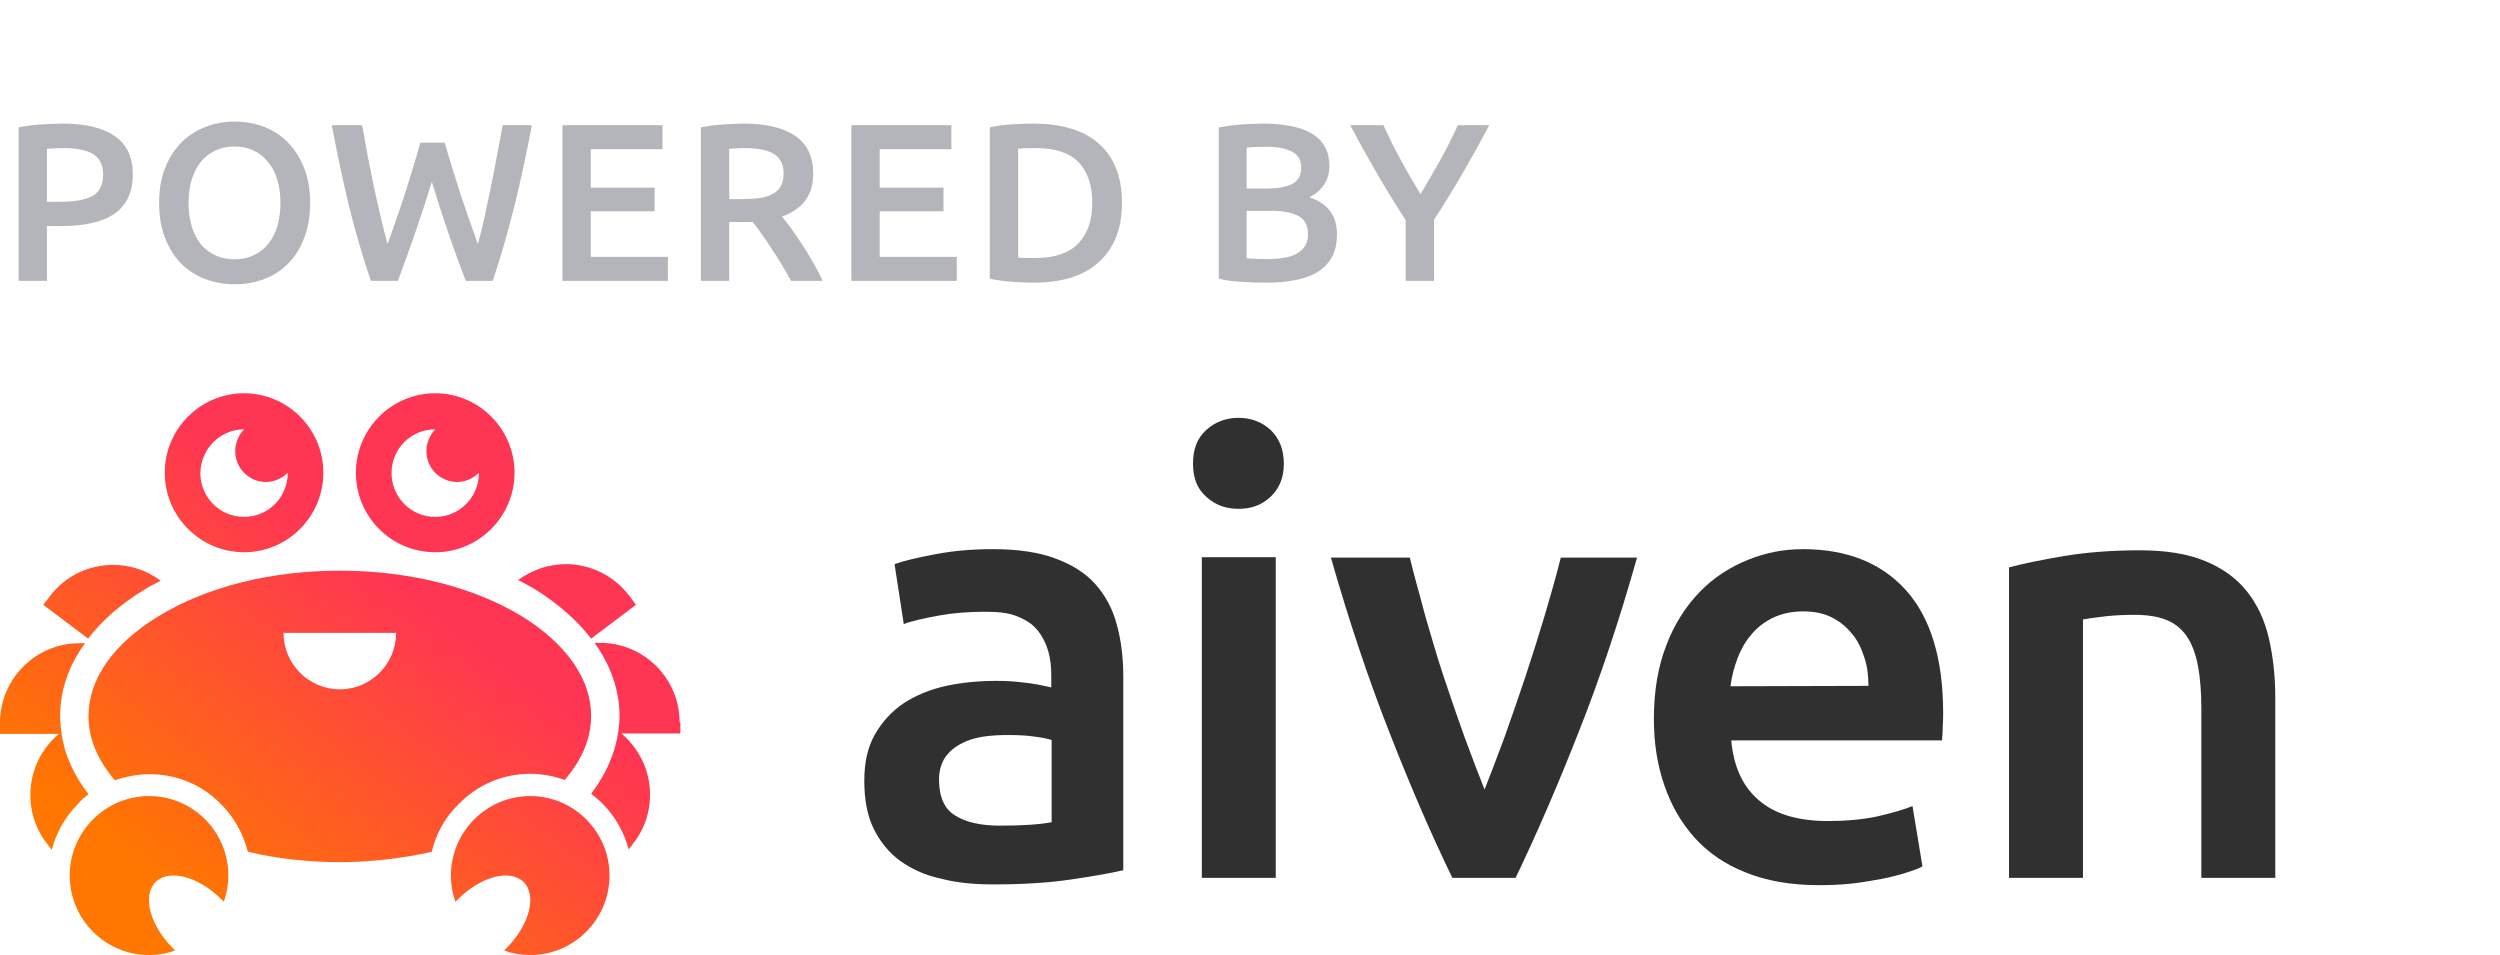 <svg width="89" height="34" viewBox="0 0 89 34" fill="none" xmlns="http://www.w3.org/2000/svg">
<path d="M35.365 19.55C36.238 19.55 36.975 19.66 37.561 19.878C38.161 20.097 38.639 20.398 38.993 20.794C39.348 21.191 39.607 21.669 39.757 22.23C39.907 22.776 39.989 23.392 39.989 24.075V30.979C39.593 31.074 38.98 31.184 38.148 31.307C37.329 31.43 36.402 31.485 35.365 31.485C34.697 31.485 34.056 31.43 33.497 31.279C32.924 31.157 32.46 30.938 32.051 30.651C31.656 30.364 31.342 29.981 31.11 29.516C30.878 29.051 30.769 28.477 30.769 27.794C30.769 27.137 30.892 26.59 31.151 26.139C31.41 25.688 31.751 25.319 32.174 25.032C32.597 24.759 33.115 24.54 33.688 24.417C34.261 24.294 34.847 24.239 35.488 24.239C35.774 24.239 36.088 24.253 36.402 24.294C36.729 24.321 37.056 24.39 37.425 24.472V24.048C37.425 23.747 37.397 23.446 37.316 23.173C37.234 22.899 37.111 22.653 36.934 22.435C36.756 22.216 36.525 22.066 36.211 21.942C35.925 21.82 35.543 21.779 35.093 21.779C34.479 21.779 33.933 21.82 33.415 21.915C32.91 22.011 32.501 22.093 32.174 22.216L31.846 20.083C32.188 19.96 32.665 19.851 33.306 19.728C33.961 19.605 34.629 19.55 35.365 19.55ZM35.584 29.393C36.402 29.393 37.016 29.352 37.438 29.27V26.344C37.302 26.303 37.084 26.249 36.811 26.221C36.538 26.18 36.224 26.167 35.897 26.167C35.611 26.167 35.311 26.18 35.024 26.221C34.738 26.262 34.452 26.344 34.233 26.468C33.988 26.59 33.81 26.741 33.647 26.96C33.51 27.178 33.429 27.438 33.429 27.753C33.429 28.381 33.633 28.819 34.015 29.038C34.383 29.27 34.915 29.393 35.584 29.393Z" fill="#303030"/>
<path d="M45.704 16.502C45.704 16.994 45.553 17.39 45.226 17.691C44.899 17.992 44.531 18.115 44.094 18.115C43.644 18.115 43.262 17.978 42.949 17.691C42.621 17.404 42.471 17.021 42.471 16.502C42.471 15.982 42.621 15.599 42.949 15.299C43.276 15.012 43.658 14.875 44.094 14.875C44.517 14.875 44.913 15.012 45.226 15.299C45.54 15.599 45.704 15.996 45.704 16.502ZM45.417 31.252H42.785V19.837H45.417V31.252Z" fill="#303030"/>
<path d="M51.704 31.252C50.981 29.762 50.231 28.04 49.468 26.085C48.704 24.143 48.008 22.052 47.381 19.851H50.19C50.34 20.494 50.545 21.177 50.736 21.915C50.954 22.653 51.159 23.392 51.404 24.116C51.65 24.854 51.895 25.565 52.141 26.249C52.4 26.946 52.632 27.561 52.85 28.108C53.068 27.561 53.3 26.946 53.559 26.249C53.805 25.552 54.05 24.854 54.296 24.116C54.541 23.378 54.773 22.64 54.991 21.915C55.209 21.177 55.4 20.507 55.564 19.851H58.278C57.651 22.079 56.955 24.157 56.191 26.085C55.428 28.026 54.678 29.748 53.955 31.252H51.704Z" fill="#303030"/>
<path d="M58.878 25.593C58.878 24.595 59.028 23.72 59.328 22.954C59.615 22.202 60.024 21.573 60.515 21.068C61.006 20.562 61.579 20.193 62.22 19.933C62.861 19.673 63.502 19.55 64.184 19.55C65.752 19.55 66.98 20.042 67.853 21.013C68.725 21.983 69.176 23.446 69.176 25.374C69.176 25.511 69.176 25.675 69.162 25.866C69.162 26.044 69.148 26.208 69.135 26.358H61.633C61.715 27.274 62.029 27.985 62.602 28.477C63.175 28.983 64.007 29.229 65.084 29.229C65.725 29.229 66.311 29.174 66.83 29.065C67.362 28.942 67.784 28.819 68.085 28.696L68.439 30.842C68.303 30.924 68.098 30.992 67.839 31.074C67.58 31.157 67.307 31.225 66.966 31.293C66.639 31.348 66.298 31.416 65.902 31.457C65.52 31.498 65.139 31.512 64.757 31.512C63.761 31.512 62.888 31.361 62.152 31.061C61.415 30.774 60.801 30.35 60.324 29.817C59.847 29.284 59.492 28.668 59.247 27.944C59.001 27.233 58.878 26.454 58.878 25.593ZM66.516 24.417C66.516 24.048 66.475 23.706 66.366 23.392C66.257 23.064 66.121 22.776 65.916 22.544C65.711 22.298 65.493 22.12 65.193 21.97C64.92 21.833 64.579 21.765 64.184 21.765C63.788 21.765 63.42 21.847 63.106 21.997C62.806 22.148 62.534 22.353 62.343 22.599C62.124 22.845 61.974 23.132 61.852 23.446C61.729 23.774 61.647 24.089 61.606 24.431L66.516 24.417Z" fill="#303030"/>
<path d="M71.494 20.206C71.999 20.07 72.653 19.933 73.472 19.796C74.29 19.66 75.19 19.591 76.172 19.591C77.113 19.591 77.877 19.714 78.504 19.974C79.132 20.234 79.623 20.589 79.991 21.054C80.359 21.519 80.618 22.066 80.768 22.708C80.918 23.351 81 24.061 81 24.827V31.252H78.368V25.251C78.368 24.636 78.327 24.116 78.245 23.692C78.163 23.269 78.027 22.913 77.85 22.653C77.672 22.394 77.427 22.189 77.113 22.066C76.813 21.942 76.418 21.888 75.981 21.888C75.64 21.888 75.313 21.901 74.945 21.942C74.576 21.983 74.317 22.024 74.154 22.052V31.252H71.521V20.206H71.494Z" fill="#303030"/>
<path d="M18.876 27.547C19.299 27.547 19.721 27.63 20.103 27.766C20.717 27.055 21.044 26.29 21.044 25.483C21.044 24.171 20.158 22.913 18.562 21.929C16.844 20.89 14.539 20.316 12.097 20.316C9.642 20.316 7.351 20.89 5.633 21.943C4.023 22.927 3.15 24.185 3.15 25.497C3.15 26.29 3.478 27.069 4.091 27.78C4.487 27.643 4.896 27.561 5.319 27.561C6.287 27.561 7.187 27.93 7.869 28.628C8.347 29.106 8.66 29.694 8.824 30.323C9.861 30.569 10.965 30.692 12.097 30.692C13.229 30.692 14.348 30.555 15.371 30.323C15.521 29.68 15.848 29.092 16.325 28.628C17.007 27.93 17.907 27.547 18.876 27.547ZM12.097 24.54C10.993 24.54 10.092 23.638 10.092 22.53H14.102C14.102 23.638 13.202 24.54 12.097 24.54Z" fill="url(#paint0_linear_456_40925)"/>
<path d="M5.128 20.999C5.319 20.876 5.524 20.767 5.728 20.671H5.714C5.21 20.288 4.61 20.111 4.023 20.111C3.164 20.111 2.318 20.494 1.759 21.245L1.541 21.532L3.137 22.735C3.628 22.093 4.296 21.505 5.128 20.999Z" fill="url(#paint1_linear_456_40925)"/>
<path d="M3.151 28.272C2.619 27.588 2.278 26.837 2.182 26.044C2.155 25.866 2.141 25.675 2.141 25.497C2.141 24.581 2.441 23.692 3.028 22.899H2.823C1.268 22.899 0 24.171 0 25.729V26.126H2.1C1.555 26.577 1.2 27.219 1.105 27.93C1.009 28.682 1.2 29.42 1.664 30.022L1.841 30.254C2.005 29.639 2.319 29.079 2.782 28.614C2.878 28.491 3.014 28.381 3.151 28.272Z" fill="url(#paint2_linear_456_40925)"/>
<path d="M21.044 22.735L22.64 21.532L22.408 21.218C21.849 20.48 21.003 20.083 20.144 20.083C19.558 20.083 18.958 20.275 18.453 20.644H18.439C18.644 20.753 18.849 20.863 19.04 20.972C19.885 21.505 20.553 22.093 21.044 22.735Z" fill="url(#paint3_linear_456_40925)"/>
<path d="M24.195 25.716C24.195 24.157 22.927 22.886 21.372 22.886H21.167C21.74 23.692 22.054 24.567 22.054 25.483C22.054 25.675 22.04 25.852 22.013 26.03C21.904 26.809 21.576 27.561 21.044 28.258C21.181 28.368 21.317 28.477 21.44 28.6C21.904 29.065 22.217 29.625 22.381 30.241L22.558 30.008C23.022 29.407 23.213 28.669 23.117 27.917C23.022 27.206 22.667 26.577 22.122 26.112H24.222V25.716H24.195Z" fill="url(#paint4_linear_456_40925)"/>
<path d="M8.688 19.66C10.243 19.66 11.511 18.388 11.511 16.83C11.511 15.271 10.243 14 8.688 14C7.133 14 5.865 15.271 5.865 16.83C5.865 18.388 7.133 19.66 8.688 19.66ZM8.688 15.285C8.702 15.285 8.702 15.285 8.688 15.285C8.497 15.49 8.374 15.764 8.374 16.064C8.374 16.666 8.865 17.158 9.465 17.158C9.765 17.158 10.038 17.035 10.243 16.83V16.843C10.243 17.705 9.547 18.402 8.688 18.402C7.829 18.402 7.133 17.705 7.133 16.843C7.147 15.969 7.842 15.285 8.688 15.285Z" fill="url(#paint5_linear_456_40925)"/>
<path d="M15.494 19.66C17.048 19.66 18.317 18.388 18.317 16.83C18.317 15.271 17.048 14 15.494 14C13.939 14 12.67 15.271 12.67 16.83C12.67 18.388 13.925 19.66 15.494 19.66ZM15.494 15.285C15.303 15.49 15.18 15.764 15.18 16.064C15.18 16.666 15.671 17.158 16.271 17.158C16.571 17.158 16.844 17.035 17.048 16.83V16.843C17.048 17.705 16.353 18.402 15.494 18.402C14.634 18.402 13.939 17.705 13.939 16.843C13.939 15.969 14.634 15.285 15.494 15.285Z" fill="url(#paint6_linear_456_40925)"/>
<path d="M5.306 28.34C3.751 28.34 2.482 29.612 2.482 31.17C2.482 32.729 3.751 34 5.306 34C5.633 34 5.947 33.945 6.233 33.836C6.206 33.809 6.178 33.781 6.151 33.754C5.333 32.934 5.06 31.881 5.537 31.403C6.015 30.924 7.065 31.198 7.883 32.018C7.911 32.045 7.938 32.072 7.965 32.1C8.074 31.813 8.129 31.498 8.129 31.17C8.129 29.612 6.874 28.34 5.306 28.34Z" fill="url(#paint7_linear_456_40925)"/>
<path d="M18.876 28.34C17.321 28.34 16.053 29.612 16.053 31.17C16.053 31.498 16.107 31.813 16.216 32.1C16.244 32.072 16.271 32.045 16.298 32.018C17.116 31.198 18.167 30.924 18.644 31.403C19.121 31.881 18.849 32.934 18.03 33.754C18.003 33.781 17.976 33.809 17.948 33.836C18.235 33.945 18.549 34 18.876 34C20.431 34 21.699 32.729 21.699 31.17C21.699 29.612 20.431 28.34 18.876 28.34Z" fill="url(#paint8_linear_456_40925)"/>
<path d="M2.232 4.4C3.037 4.4 3.653 4.547 4.08 4.84C4.512 5.133 4.728 5.592 4.728 6.216C4.728 6.541 4.669 6.821 4.552 7.056C4.44 7.285 4.275 7.475 4.056 7.624C3.837 7.768 3.571 7.875 3.256 7.944C2.941 8.013 2.581 8.048 2.176 8.048H1.672V10H0.664V4.536C0.899 4.483 1.157 4.448 1.44 4.432C1.728 4.411 1.992 4.4 2.232 4.4ZM2.304 5.272C2.048 5.272 1.837 5.28 1.672 5.296V7.184H2.16C2.645 7.184 3.019 7.117 3.28 6.984C3.541 6.845 3.672 6.587 3.672 6.208C3.672 6.027 3.637 5.875 3.568 5.752C3.499 5.629 3.403 5.533 3.28 5.464C3.157 5.395 3.011 5.347 2.84 5.32C2.675 5.288 2.496 5.272 2.304 5.272ZM6.712 7.224C6.712 7.528 6.75 7.805 6.824 8.056C6.899 8.301 7.006 8.512 7.144 8.688C7.288 8.859 7.462 8.992 7.664 9.088C7.867 9.184 8.096 9.232 8.352 9.232C8.603 9.232 8.83 9.184 9.032 9.088C9.235 8.992 9.406 8.859 9.544 8.688C9.688 8.512 9.798 8.301 9.872 8.056C9.947 7.805 9.984 7.528 9.984 7.224C9.984 6.92 9.947 6.645 9.872 6.4C9.798 6.149 9.688 5.939 9.544 5.768C9.406 5.592 9.235 5.456 9.032 5.36C8.83 5.264 8.603 5.216 8.352 5.216C8.096 5.216 7.867 5.264 7.664 5.36C7.462 5.456 7.288 5.592 7.144 5.768C7.006 5.944 6.899 6.155 6.824 6.4C6.75 6.645 6.712 6.92 6.712 7.224ZM11.04 7.224C11.04 7.699 10.968 8.117 10.824 8.48C10.686 8.843 10.494 9.147 10.248 9.392C10.008 9.632 9.726 9.813 9.4 9.936C9.075 10.059 8.728 10.12 8.36 10.12C7.992 10.12 7.643 10.059 7.312 9.936C6.987 9.813 6.702 9.632 6.456 9.392C6.216 9.147 6.024 8.843 5.88 8.48C5.736 8.117 5.664 7.699 5.664 7.224C5.664 6.749 5.736 6.333 5.88 5.976C6.024 5.613 6.219 5.309 6.464 5.064C6.715 4.819 7.003 4.635 7.328 4.512C7.654 4.389 7.998 4.328 8.36 4.328C8.723 4.328 9.067 4.389 9.392 4.512C9.718 4.635 10 4.819 10.24 5.064C10.486 5.309 10.68 5.613 10.824 5.976C10.968 6.333 11.04 6.749 11.04 7.224ZM15.829 5.08C15.914 5.368 16.005 5.669 16.101 5.984C16.197 6.293 16.296 6.605 16.397 6.92C16.503 7.229 16.608 7.536 16.709 7.84C16.816 8.139 16.917 8.421 17.013 8.688C17.093 8.4 17.17 8.088 17.245 7.752C17.32 7.411 17.394 7.059 17.469 6.696C17.544 6.328 17.616 5.955 17.685 5.576C17.759 5.197 17.829 4.824 17.893 4.456H18.933C18.746 5.459 18.538 6.424 18.309 7.352C18.079 8.275 17.823 9.157 17.541 10H16.581C16.165 8.923 15.762 7.747 15.373 6.472C15.175 7.117 14.976 7.731 14.773 8.312C14.57 8.893 14.367 9.456 14.165 10H13.205C12.917 9.157 12.658 8.275 12.429 7.352C12.205 6.424 11.999 5.459 11.813 4.456H12.893C12.957 4.819 13.024 5.189 13.093 5.568C13.168 5.947 13.242 6.32 13.317 6.688C13.397 7.051 13.477 7.403 13.557 7.744C13.637 8.085 13.717 8.4 13.797 8.688C13.898 8.416 13.999 8.131 14.101 7.832C14.207 7.528 14.312 7.221 14.413 6.912C14.514 6.597 14.61 6.285 14.701 5.976C14.797 5.667 14.885 5.368 14.965 5.08H15.829ZM20.025 10V4.456H23.585V5.312H21.033V6.68H23.305V7.52H21.033V9.144H23.777V10H20.025ZM26.48 4.4C27.28 4.4 27.891 4.547 28.312 4.84C28.739 5.133 28.952 5.581 28.952 6.184C28.952 6.936 28.581 7.445 27.84 7.712C27.942 7.835 28.056 7.984 28.184 8.16C28.312 8.336 28.443 8.528 28.576 8.736C28.709 8.939 28.837 9.149 28.96 9.368C29.083 9.581 29.192 9.792 29.288 10H28.16C28.059 9.808 27.95 9.616 27.832 9.424C27.715 9.227 27.595 9.037 27.472 8.856C27.355 8.669 27.238 8.496 27.12 8.336C27.003 8.171 26.893 8.024 26.792 7.896C26.718 7.901 26.654 7.904 26.6 7.904C26.547 7.904 26.496 7.904 26.448 7.904H25.96V10H24.952V4.536C25.198 4.483 25.459 4.448 25.736 4.432C26.014 4.411 26.262 4.4 26.48 4.4ZM26.552 5.272C26.339 5.272 26.142 5.28 25.96 5.296V7.088H26.4C26.645 7.088 26.861 7.075 27.048 7.048C27.235 7.021 27.39 6.973 27.512 6.904C27.64 6.835 27.736 6.741 27.8 6.624C27.864 6.507 27.896 6.357 27.896 6.176C27.896 6.005 27.864 5.861 27.8 5.744C27.736 5.627 27.643 5.533 27.52 5.464C27.403 5.395 27.262 5.347 27.096 5.32C26.931 5.288 26.75 5.272 26.552 5.272ZM30.309 10V4.456H33.869V5.312H31.317V6.68H33.589V7.52H31.317V9.144H34.061V10H30.309ZM36.245 9.168C36.303 9.173 36.381 9.179 36.477 9.184C36.573 9.184 36.703 9.184 36.869 9.184C37.546 9.184 38.05 9.013 38.381 8.672C38.717 8.325 38.885 7.843 38.885 7.224C38.885 6.595 38.722 6.112 38.397 5.776C38.072 5.44 37.568 5.272 36.885 5.272C36.586 5.272 36.373 5.28 36.245 5.296V9.168ZM39.941 7.224C39.941 7.704 39.866 8.123 39.717 8.48C39.568 8.832 39.354 9.128 39.077 9.368C38.805 9.603 38.474 9.779 38.085 9.896C37.701 10.008 37.274 10.064 36.805 10.064C36.581 10.064 36.328 10.053 36.045 10.032C35.762 10.016 35.493 9.979 35.237 9.92V4.536C35.493 4.477 35.765 4.44 36.053 4.424C36.341 4.408 36.597 4.4 36.821 4.4C37.285 4.4 37.709 4.456 38.093 4.568C38.477 4.675 38.805 4.845 39.077 5.08C39.354 5.309 39.568 5.603 39.717 5.96C39.866 6.312 39.941 6.733 39.941 7.224ZM45.061 10.064C44.767 10.064 44.471 10.053 44.173 10.032C43.874 10.016 43.613 9.979 43.389 9.92V4.536C43.506 4.515 43.631 4.496 43.765 4.48C43.898 4.459 44.034 4.443 44.173 4.432C44.311 4.421 44.447 4.413 44.581 4.408C44.719 4.403 44.85 4.4 44.973 4.4C45.309 4.4 45.621 4.427 45.909 4.48C46.197 4.528 46.445 4.611 46.653 4.728C46.866 4.845 47.031 5 47.149 5.192C47.266 5.384 47.325 5.621 47.325 5.904C47.325 6.165 47.261 6.389 47.133 6.576C47.01 6.763 46.837 6.912 46.613 7.024C46.949 7.136 47.197 7.301 47.357 7.52C47.517 7.739 47.597 8.016 47.597 8.352C47.597 8.923 47.389 9.352 46.973 9.64C46.557 9.923 45.919 10.064 45.061 10.064ZM44.381 7.504V9.192C44.493 9.203 44.613 9.211 44.741 9.216C44.869 9.221 44.986 9.224 45.093 9.224C45.301 9.224 45.493 9.211 45.669 9.184C45.85 9.157 46.005 9.112 46.133 9.048C46.266 8.979 46.37 8.888 46.445 8.776C46.525 8.664 46.565 8.52 46.565 8.344C46.565 8.029 46.45 7.811 46.221 7.688C45.991 7.565 45.674 7.504 45.269 7.504H44.381ZM44.381 6.712H45.093C45.477 6.712 45.778 6.659 45.997 6.552C46.215 6.44 46.325 6.243 46.325 5.96C46.325 5.693 46.21 5.504 45.981 5.392C45.757 5.28 45.463 5.224 45.101 5.224C44.946 5.224 44.807 5.227 44.685 5.232C44.567 5.237 44.466 5.245 44.381 5.256V6.712ZM50.571 6.912C50.811 6.512 51.045 6.107 51.275 5.696C51.504 5.285 51.712 4.872 51.899 4.456H53.019C52.72 5.021 52.408 5.584 52.083 6.144C51.763 6.699 51.419 7.259 51.051 7.824V10H50.043V7.84C49.675 7.269 49.328 6.704 49.003 6.144C48.678 5.584 48.365 5.021 48.067 4.456H49.251C49.438 4.872 49.643 5.285 49.867 5.696C50.091 6.107 50.325 6.512 50.571 6.912Z" fill="#B4B4BB"/>
<defs>
<linearGradient id="paint0_linear_456_40925" x1="7.05" y1="32.324" x2="18.024" y2="17.522" gradientUnits="userSpaceOnUse">
<stop stop-color="#FF7700"/>
<stop offset="0.742" stop-color="#FF3554"/>
</linearGradient>
<linearGradient id="paint1_linear_456_40925" x1="-0.513" y1="26.716" x2="10.462" y2="11.915" gradientUnits="userSpaceOnUse">
<stop stop-color="#FF7700"/>
<stop offset="0.742" stop-color="#FF3554"/>
</linearGradient>
<linearGradient id="paint2_linear_456_40925" x1="0.787" y1="27.68" x2="11.761" y2="12.879" gradientUnits="userSpaceOnUse">
<stop stop-color="#FF7700"/>
<stop offset="0.742" stop-color="#FF3554"/>
</linearGradient>
<linearGradient id="paint3_linear_456_40925" x1="10.418" y1="34.821" x2="21.392" y2="20.02" gradientUnits="userSpaceOnUse">
<stop stop-color="#FF7700"/>
<stop offset="0.742" stop-color="#FF3554"/>
</linearGradient>
<linearGradient id="paint4_linear_456_40925" x1="13.815" y1="37.34" x2="24.789" y2="22.538" gradientUnits="userSpaceOnUse">
<stop stop-color="#FF7700"/>
<stop offset="0.742" stop-color="#FF3554"/>
</linearGradient>
<linearGradient id="paint5_linear_456_40925" x1="0.721" y1="27.631" x2="11.696" y2="12.83" gradientUnits="userSpaceOnUse">
<stop stop-color="#FF7700"/>
<stop offset="0.742" stop-color="#FF3554"/>
</linearGradient>
<linearGradient id="paint6_linear_456_40925" x1="5.115" y1="30.889" x2="16.09" y2="16.088" gradientUnits="userSpaceOnUse">
<stop stop-color="#FF7700"/>
<stop offset="0.742" stop-color="#FF3554"/>
</linearGradient>
<linearGradient id="paint7_linear_456_40925" x1="5.324" y1="31.044" x2="16.298" y2="16.242" gradientUnits="userSpaceOnUse">
<stop stop-color="#FF7700"/>
<stop offset="0.742" stop-color="#FF3554"/>
</linearGradient>
<linearGradient id="paint8_linear_456_40925" x1="14.142" y1="37.582" x2="25.116" y2="22.781" gradientUnits="userSpaceOnUse">
<stop stop-color="#FF7700"/>
<stop offset="0.742" stop-color="#FF3554"/>
</linearGradient>
</defs>
</svg>
